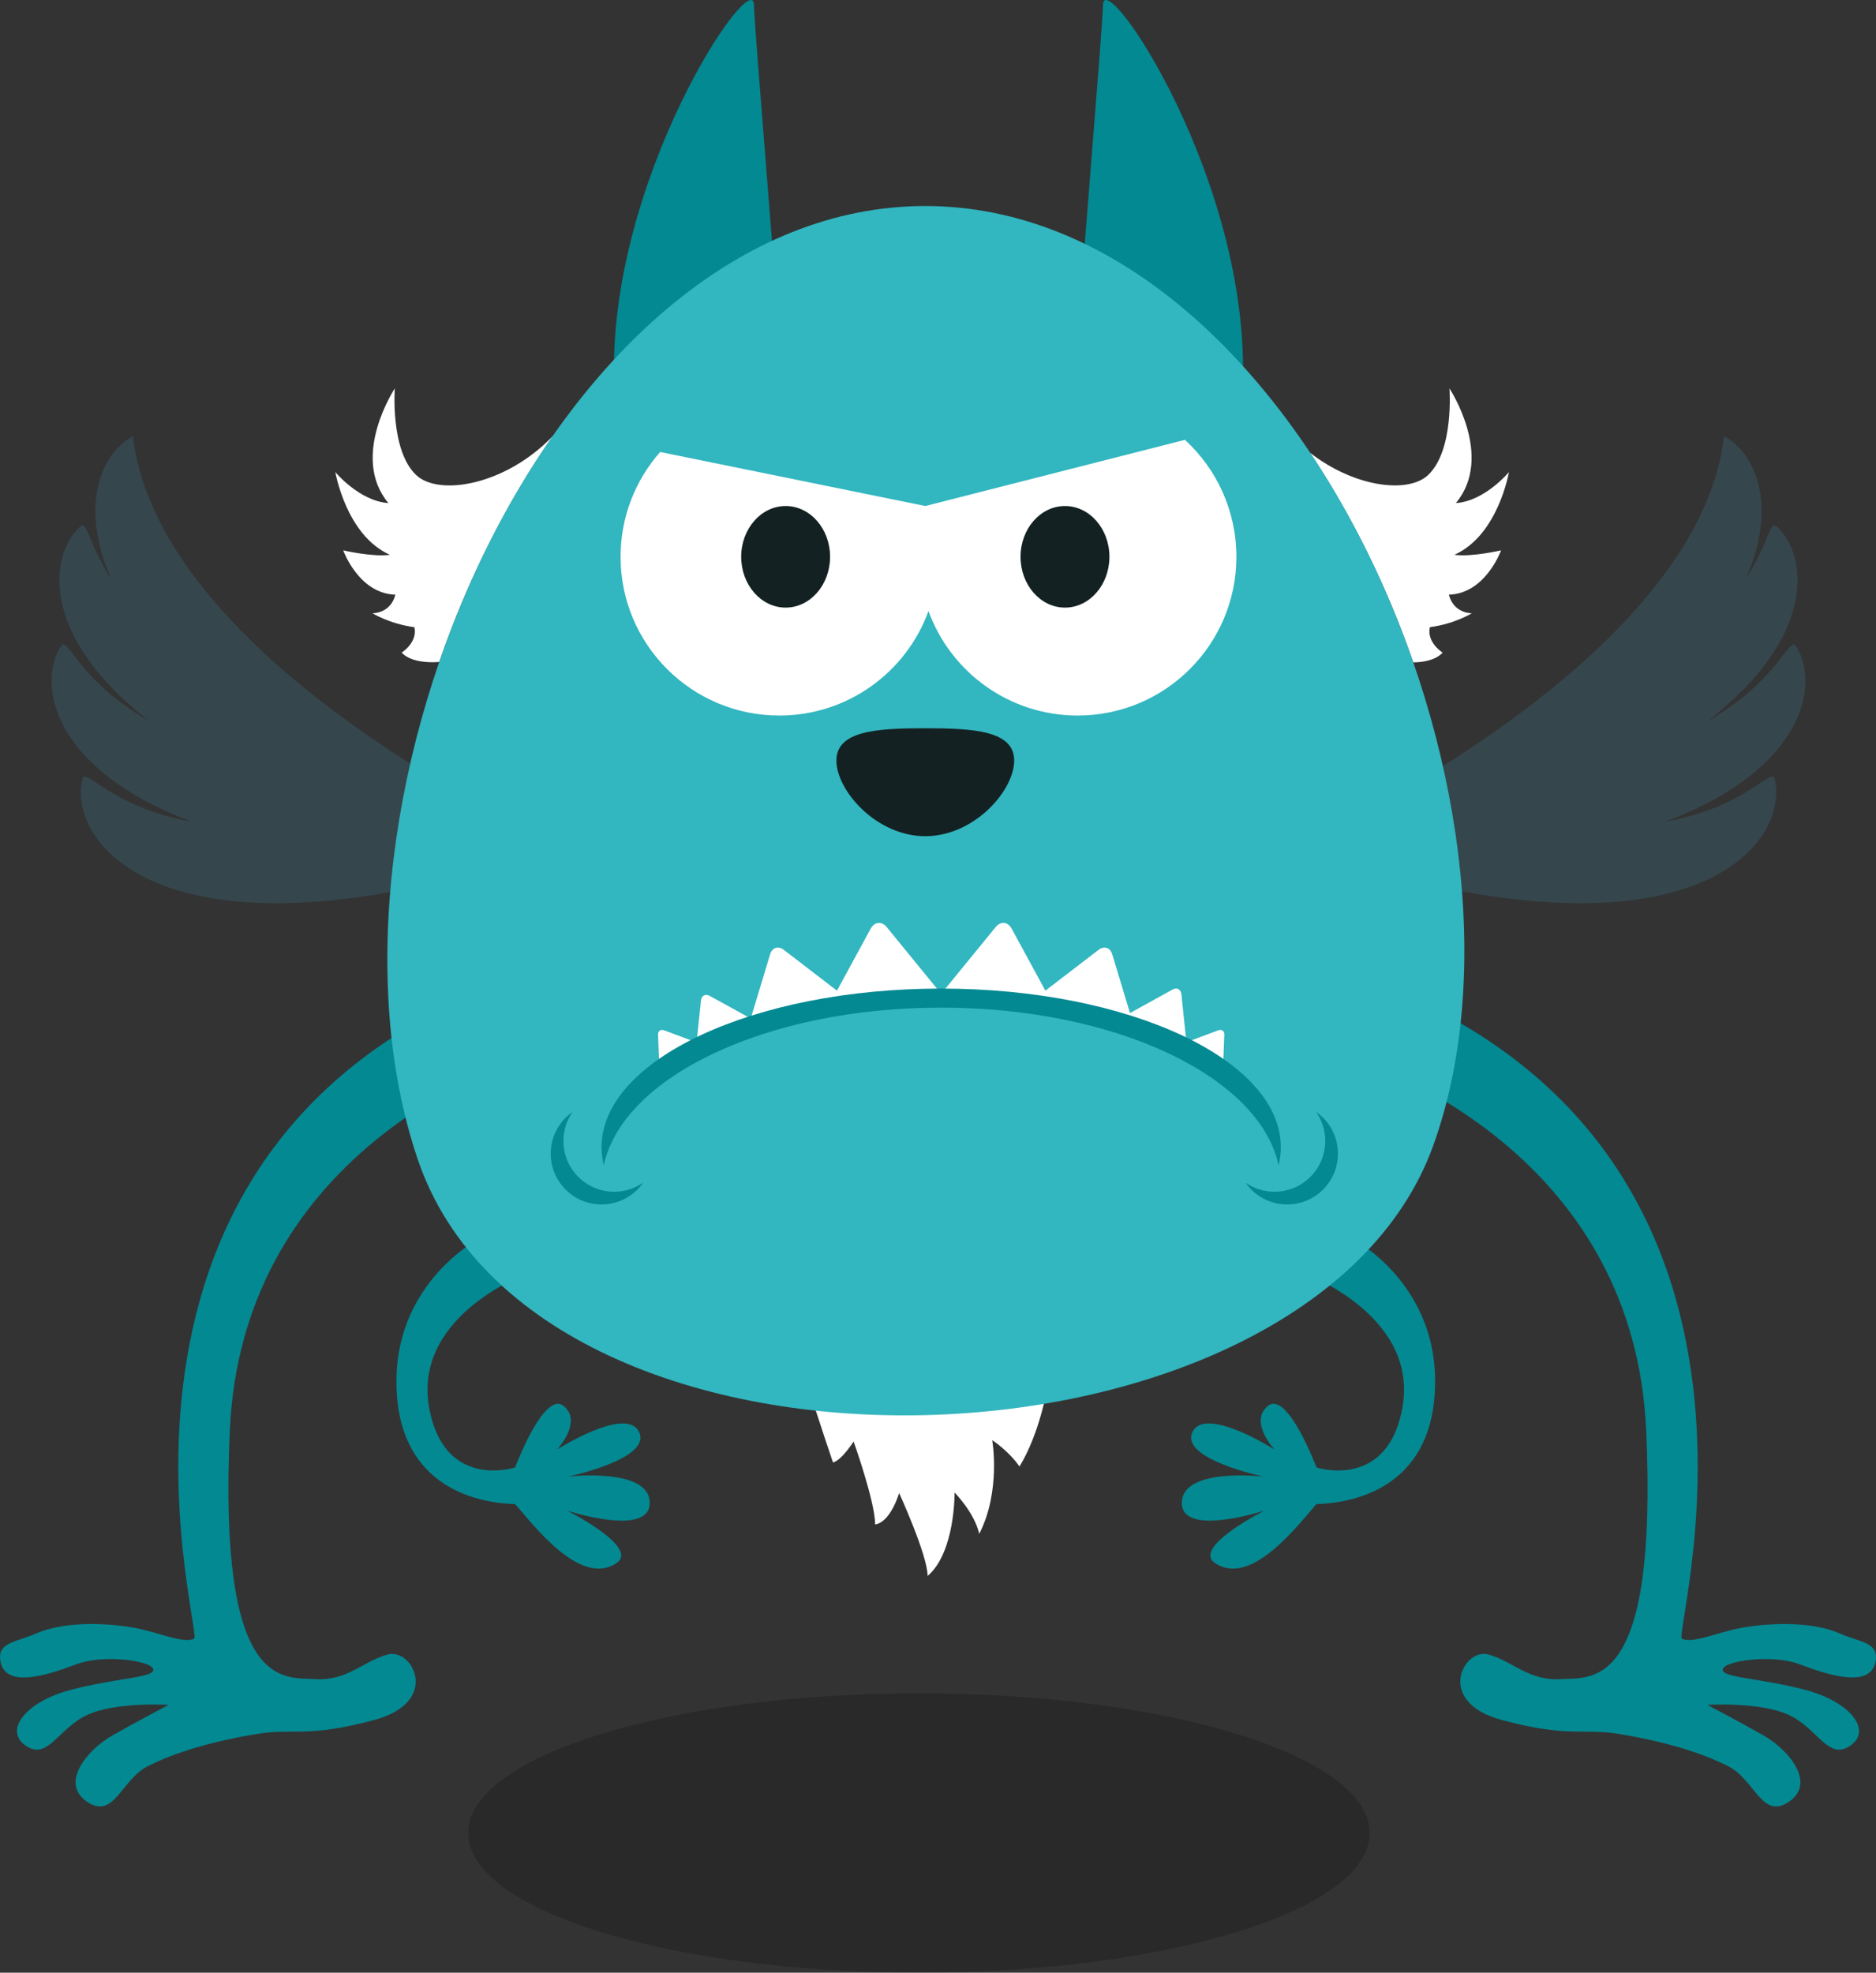 <?xml version="1.0" encoding="UTF-8" standalone="no"?>
<!-- Created with Inkscape (http://www.inkscape.org/) -->

<svg
  xmlns:dc="http://purl.org/dc/elements/1.1/"
  xmlns:cc="http://creativecommons.org/ns#"
  xmlns:rdf="http://www.w3.org/1999/02/22-rdf-syntax-ns#"
  xmlns="http://www.w3.org/2000/svg"
  version="1.1"
  width="145.422"
  height="152.902"
  id="svg2"
  xml:space="preserve"><rect width="100%" height="100%" fill="#333333" stroke="none"/><defs
     id="defs6"><clipPath
       id="clipPath16"><path
         d="m 0,2204.724 787.402,0 L 787.402,0 0,0 0,2204.724 z"
         id="path18" /></clipPath><clipPath
       id="clipPath24"><path
         d="M 3.05176e-5,2204.72 787.402,2204.72 787.402,0 3.05176e-5,0 l 0,2204.72 z"
         id="path26" /></clipPath><clipPath
       id="clipPath38"><path
         d="m 0,2204.724 787.402,0 L 787.402,0 0,0 0,2204.724 z"
         id="path40" /></clipPath><clipPath
       id="clipPath46"><path
         d="m 366.535,64.567 55.906,0 0,-17.323 -55.906,0 0,17.323 z"
         id="path48" /></clipPath><clipPath
       id="clipPath110"><path
         d="m 0,2204.724 787.402,0 L 787.402,0 0,0 0,2204.724 z"
         id="path112" /></clipPath><clipPath
       id="clipPath118"><path
         d="m 522.047,210.237 55.905,0 0,-17.323 -55.905,0 0,17.323 z"
         id="path120" /></clipPath><clipPath
       id="clipPath178"><path
         d="m 0,2204.724 787.402,0 L 787.402,0 0,0 0,2204.724 z"
         id="path180" /></clipPath><clipPath
       id="clipPath186"><path
         d="m 366.142,210.237 55.905,0 0,-17.323 -55.905,0 0,17.323 z"
         id="path188" /></clipPath><clipPath
       id="clipPath246"><path
         d="m 0,2204.724 787.402,0 L 787.402,0 0,0 0,2204.724 z"
         id="path248" /></clipPath><clipPath
       id="clipPath254"><path
         d="m 208.59,210.359 55.906,0 0,-17.323 -55.906,0 0,17.323 z"
         id="path256" /></clipPath><clipPath
       id="clipPath318"><path
         d="m 0,2204.724 787.402,0 L 787.402,0 0,0 0,2204.724 z"
         id="path320" /></clipPath><clipPath
       id="clipPath326"><path
         d="m 516.535,359.843 67.323,0 0,-20.866 -67.323,0 0,20.866 z"
         id="path328" /></clipPath><clipPath
       id="clipPath386"><path
         d="m 0,2204.724 787.402,0 L 787.402,0 0,0 0,2204.724 z"
         id="path388" /></clipPath><clipPath
       id="clipPath394"><path
         d="m 364.567,367.717 55.905,0 0,-17.323 -55.905,0 0,17.323 z"
         id="path396" /></clipPath><clipPath
       id="clipPath450"><path
         d="m 0,2204.724 787.402,0 L 787.402,0 0,0 0,2204.724 z"
         id="path452" /></clipPath><clipPath
       id="clipPath458"><path
         d="m 208.267,360.63 55.906,0 0,-17.323 -55.906,0 0,17.323 z"
         id="path460" /></clipPath><clipPath
       id="clipPath510"><path
         d="m 0,2204.724 787.402,0 L 787.402,0 0,0 0,2204.724 z"
         id="path512" /></clipPath><clipPath
       id="clipPath518"><path
         d="m 521.26,520.473 55.905,0 0,-17.323 -55.905,0 0,17.323 z"
         id="path520" /></clipPath><clipPath
       id="clipPath574"><path
         d="m 0,2204.724 787.402,0 L 787.402,0 0,0 0,2204.724 z"
         id="path576" /></clipPath><clipPath
       id="clipPath582"><path
         d="m 366.142,510.237 55.905,0 0,-17.323 -55.905,0 0,17.323 z"
         id="path584" /></clipPath><clipPath
       id="clipPath638"><path
         d="m 0,2204.724 787.402,0 L 787.402,0 0,0 0,2204.724 z"
         id="path640" /></clipPath><clipPath
       id="clipPath646"><path
         d="m 207.874,522.048 55.905,0 0,-17.323 -55.905,0 0,17.323 z"
         id="path648" /></clipPath><clipPath
       id="clipPath694"><path
         d="m 0,2204.724 787.402,0 L 787.402,0 0,0 0,2204.724 z"
         id="path696" /></clipPath><clipPath
       id="clipPath702"><path
         d="m 523.622,677.56 55.905,0 0,-17.323 -55.905,0 0,17.323 z"
         id="path704" /></clipPath><clipPath
       id="clipPath754"><path
         d="m 0,2204.724 787.402,0 L 787.402,0 0,0 0,2204.724 z"
         id="path756" /></clipPath><clipPath
       id="clipPath762"><path
         d="m 364.566,682.678 55.906,0 0,-17.323 -55.906,0 0,17.323 z"
         id="path764" /></clipPath><clipPath
       id="clipPath814"><path
         d="m 0,2204.724 787.402,0 L 787.402,0 0,0 0,2204.724 z"
         id="path816" /></clipPath><clipPath
       id="clipPath822"><path
         d="m 181.89,704.725 109.449,0 0,-39.764 -109.449,0 0,39.764 z"
         id="path824" /></clipPath><clipPath
       id="clipPath862"><path
         d="m 0,2204.724 787.402,0 L 787.402,0 0,0 0,2204.724 z"
         id="path864" /></clipPath><clipPath
       id="clipPath870"><path
         d="m 522.047,837.796 55.905,0 0,-17.323 -55.905,0 0,17.323 z"
         id="path872" /></clipPath><clipPath
       id="clipPath930"><path
         d="m 0,2204.724 787.402,0 L 787.402,0 0,0 0,2204.724 z"
         id="path932" /></clipPath><clipPath
       id="clipPath938"><path
         d="m 363.779,833.072 55.906,0 0,-17.323 -55.906,0 0,17.323 z"
         id="path940" /></clipPath><clipPath
       id="clipPath982"><path
         d="m 0,2204.724 787.402,0 L 787.402,0 0,0 0,2204.724 z"
         id="path984" /></clipPath><clipPath
       id="clipPath994"><path
         d="m 221.259,837.796 55.906,0 0,-17.323 -55.906,0 0,17.323 z"
         id="path996" /></clipPath><clipPath
       id="clipPath1038"><path
         d="m 0,2204.724 787.402,0 L 787.402,0 0,0 0,2204.724 z"
         id="path1040" /></clipPath><clipPath
       id="clipPath1046"><path
         d="m 522.047,991.339 55.905,0 0,-17.323 -55.905,0 0,17.323 z"
         id="path1048" /></clipPath><clipPath
       id="clipPath1094"><path
         d="m 0,2204.724 787.402,0 L 787.402,0 0,0 0,2204.724 z"
         id="path1096" /></clipPath><clipPath
       id="clipPath1102"><path
         d="m 365.354,977.166 55.906,0 0,-17.323 -55.906,0 0,17.323 z"
         id="path1104" /></clipPath><clipPath
       id="clipPath1186"><path
         d="m 0,2204.724 787.402,0 L 787.402,0 0,0 0,2204.724 z"
         id="path1188" /></clipPath><clipPath
       id="clipPath1194"><path
         d="m 208.267,984.252 55.906,0 0,-17.322 -55.906,0 0,17.322 z"
         id="path1196" /></clipPath><clipPath
       id="clipPath1254"><path
         d="m 0,2204.724 787.402,0 L 787.402,0 0,0 0,2204.724 z"
         id="path1256" /></clipPath><clipPath
       id="clipPath1262"><path
         d="m 523.622,1150.39 55.905,0 0,-17.32 -55.905,0 0,17.32 z"
         id="path1264" /></clipPath><clipPath
       id="clipPath1322"><path
         d="m 0,2204.724 787.402,0 L 787.402,0 0,0 0,2204.724 z"
         id="path1324" /></clipPath><clipPath
       id="clipPath1330"><path
         d="m 365.748,1145.67 55.905,0 0,-17.32 -55.905,0 0,17.32 z"
         id="path1332" /></clipPath><clipPath
       id="clipPath1374"><path
         d="m 0,2204.724 787.402,0 L 787.402,0 0,0 0,2204.724 z"
         id="path1376" /></clipPath><clipPath
       id="clipPath1382"><path
         d="m 207.874,1149.21 55.905,0 0,-17.32 -55.905,0 0,17.32 z"
         id="path1384" /></clipPath><clipPath
       id="clipPath1430"><path
         d="m 0,2204.724 787.402,0 L 787.402,0 0,0 0,2204.724 z"
         id="path1432" /></clipPath><clipPath
       id="clipPath1438"><path
         d="m 518.504,1309.45 55.905,0 0,-17.32 -55.905,0 0,17.32 z"
         id="path1440" /></clipPath><clipPath
       id="clipPath1502"><path
         d="m 0,2204.724 787.402,0 L 787.402,0 0,0 0,2204.724 z"
         id="path1504" /></clipPath><clipPath
       id="clipPath1510"><path
         d="m 364.567,1295.28 55.905,0 0,-17.33 -55.905,0 0,17.33 z"
         id="path1512" /></clipPath><clipPath
       id="clipPath1578"><path
         d="m 0,2204.724 787.402,0 L 787.402,0 0,0 0,2204.724 z"
         id="path1580" /></clipPath><clipPath
       id="clipPath1586"><path
         d="m 209.448,1307.48 55.906,0 0,-17.32 -55.906,0 0,17.32 z"
         id="path1588" /></clipPath><clipPath
       id="clipPath1642"><path
         d="m 0,2204.724 787.402,0 L 787.402,0 0,0 0,2204.724 z"
         id="path1644" /></clipPath><clipPath
       id="clipPath1650"><path
         d="m 500,1467.32 107.087,0 0,-33.07 -107.087,0 0,33.07 z"
         id="path1652" /></clipPath><clipPath
       id="clipPath1706"><path
         d="m 0,2204.724 787.402,0 L 787.402,0 0,0 0,2204.724 z"
         id="path1708" /></clipPath><clipPath
       id="clipPath1714"><path
         d="m 366.141,1468.5 55.906,0 0,-17.32 -55.906,0 0,17.32 z"
         id="path1716" /></clipPath><clipPath
       id="clipPath1734"><path
         d="m 0,2204.724 787.402,0 L 787.402,0 0,0 0,2204.724 z"
         id="path1736" /></clipPath><clipPath
       id="clipPath1774"><path
         d="m 0,2204.724 787.402,0 L 787.402,0 0,0 0,2204.724 z"
         id="path1776" /></clipPath><clipPath
       id="clipPath1782"><path
         d="m 207.48,1468.5 55.905,0 0,-17.32 -55.905,0 0,17.32 z"
         id="path1784" /></clipPath><clipPath
       id="clipPath1838"><path
         d="m 0,2204.724 787.402,0 L 787.402,0 0,0 0,2204.724 z"
         id="path1840" /></clipPath><clipPath
       id="clipPath1846"><path
         d="m 522.047,1619.69 55.905,0 0,-17.33 -55.905,0 0,17.33 z"
         id="path1848" /></clipPath><clipPath
       id="clipPath1890"><path
         d="m 0,2204.724 787.402,0 L 787.402,0 0,0 0,2204.724 z"
         id="path1892" /></clipPath><clipPath
       id="clipPath1898"><path
         d="m 366.535,1618.9 55.906,0 0,-17.32 -55.906,0 0,17.32 z"
         id="path1900" /></clipPath><clipPath
       id="clipPath1954"><path
         d="m 0,2204.724 787.402,0 L 787.402,0 0,0 0,2204.724 z"
         id="path1956" /></clipPath><clipPath
       id="clipPath1962"><path
         d="m 207.874,1624.41 55.905,0 0,-17.32 -55.905,0 0,17.32 z"
         id="path1964" /></clipPath><clipPath
       id="clipPath2026"><path
         d="m 0,2204.724 787.402,0 L 787.402,0 0,0 0,2204.724 z"
         id="path2028" /></clipPath><clipPath
       id="clipPath2034"><path
         d="m 520.078,1779.92 55.906,0 0,-17.32 -55.906,0 0,17.32 z"
         id="path2036" /></clipPath><clipPath
       id="clipPath2090"><path
         d="m 0,2204.724 787.402,0 L 787.402,0 0,0 0,2204.724 z"
         id="path2092" /></clipPath><clipPath
       id="clipPath2098"><path
         d="m 368.11,1781.89 55.905,0 0,-17.32 -55.905,0 0,17.32 z"
         id="path2100" /></clipPath><clipPath
       id="clipPath2158"><path
         d="m 0,2204.724 787.402,0 L 787.402,0 0,0 0,2204.724 z"
         id="path2160" /></clipPath><clipPath
       id="clipPath2166"><path
         d="m 207.874,1775.59 55.905,0 0,-17.32 -55.905,0 0,17.32 z"
         id="path2168" /></clipPath><clipPath
       id="clipPath2226"><path
         d="m 0,2204.724 787.402,0 L 787.402,0 0,0 0,2204.724 z"
         id="path2228" /></clipPath><clipPath
       id="clipPath2234"><path
         d="m 521.26,1928.35 55.905,0 0,-17.33 -55.905,0 0,17.33 z"
         id="path2236" /></clipPath><clipPath
       id="clipPath2294"><path
         d="m 0,2204.724 787.402,0 L 787.402,0 0,0 0,2204.724 z"
         id="path2296" /></clipPath><clipPath
       id="clipPath2302"><path
         d="m 366.535,1940.16 55.905,0 0,-17.33 -55.905,0 0,17.33 z"
         id="path2304" /></clipPath><clipPath
       id="clipPath2358"><path
         d="m 0,2204.724 787.402,0 L 787.402,0 0,0 0,2204.724 z"
         id="path2360" /></clipPath><clipPath
       id="clipPath2366"><path
         d="m 204.33,1922.84 55.906,0 0,-17.33 -55.906,0 0,17.33 z"
         id="path2368" /></clipPath><clipPath
       id="clipPath2418"><path
         d="m 0,2204.724 787.402,0 L 787.402,0 0,0 0,2204.724 z"
         id="path2420" /></clipPath><clipPath
       id="clipPath2426"><path
         d="m 522.44,2090.16 55.906,0 0,-17.33 -55.906,0 0,17.33 z"
         id="path2428" /></clipPath><clipPath
       id="clipPath2478"><path
         d="m 0,2204.724 787.402,0 L 787.402,0 0,0 0,2204.724 z"
         id="path2480" /></clipPath><clipPath
       id="clipPath2486"><path
         d="m 364.566,2100.79 55.906,0 0,-17.33 -55.906,0 0,17.33 z"
         id="path2488" /></clipPath><clipPath
       id="clipPath2526"><path
         d="m 0,2204.724 787.402,0 L 787.402,0 0,0 0,2204.724 z"
         id="path2528" /></clipPath><clipPath
       id="clipPath2534"><path
         d="m 207.086,2088.98 55.906,0 0,-17.33 -55.906,0 0,17.33 z"
         id="path2536" /></clipPath></defs><g
     transform="matrix(1.25,0,0,-1.25,-419.415,1750.344)"
     id="g10"><g
       id="g1498"><g
         clip-path="url(#clipPath1502)"
         id="g1500"><g
           id="g1506"><g
             id="g1508" /><g
             id="g1514"><g
               clip-path="url(#clipPath1510)"
               id="g1516"
               style="opacity:0.2"><g
                 transform="translate(392.519,1295.276)"
                 id="g1518"><path
                   d="m 0,0 c -15.438,0 -27.953,-3.878 -27.953,-8.661 0,-4.784 12.515,-8.662 27.953,-8.662 15.438,0 27.953,3.878 27.953,8.662 C 27.953,-3.878 15.438,0 0,0"
                   id="path1520"
                   style="fill:#000000;fill-opacity:1;fill-rule:evenodd;stroke:none" /></g></g></g></g><g
           transform="translate(361.337,1370.822)"
           id="g1522"><path
             d="m 0,0 c -1.619,1.536 -1.321,5.369 -1.321,5.369 0,0 -2.803,-4.23 -0.399,-7.11 -1.801,0.122 -3.289,1.92 -3.289,1.92 0,0 0.668,-3.924 3.384,-5.127 -1.048,-0.154 -2.897,0.275 -2.897,0.275 0,0 0.963,-2.686 3.238,-2.748 -0.312,-1.191 -1.425,-1.151 -1.425,-1.151 0,0 1.047,-0.657 2.602,-0.865 0.212,-0.952 -0.787,-1.574 -0.787,-1.574 0,0 0.514,-0.716 2.33,-0.583 C 3.175,-6.541 5.574,-1.74 8.495,2.433 5.573,-0.634 1.413,-1.341 0,0 m 64.385,-4.948 c 2.716,1.203 3.384,5.127 3.384,5.127 0,0 -1.488,-1.798 -3.289,-1.92 2.404,2.88 -0.399,7.11 -0.399,7.11 0,0 0.298,-3.833 -1.321,-5.369 -1.234,-1.17 -4.558,-0.776 -7.328,1.382 2.63,-3.939 4.802,-8.375 6.405,-13.002 1.41,0.019 1.817,0.609 1.817,0.609 0,0 -0.999,0.622 -0.787,1.574 1.555,0.208 2.602,0.865 2.602,0.865 0,0 -1.113,-0.04 -1.426,1.151 2.276,0.062 3.239,2.748 3.239,2.748 0,0 -1.849,-0.429 -2.897,-0.275"
             id="path1524"
             style="fill:#ffffff;fill-opacity:1;fill-rule:evenodd;stroke:none" /></g><g
           transform="translate(438.802,1349.323)"
           id="g1526"><path
             d="M 0,0 C 8.586,3.219 9.623,8.481 8.114,10.88 7.668,11.59 7.07,8.752 2.628,6.244 9.324,11.391 8.92,16.446 6.913,18.307 6.462,18.725 6.426,17.273 4.995,15.057 7.024,19.682 5.559,22.893 3.642,23.905 2.366,12.863 -12.742,4.048 -16.429,1.845 c -0.037,-0.012 -0.073,-0.024 -0.11,-0.036 -5.69,0.746 -14.544,-0.433 -5.572,-3.622 0.255,-0.35 0.986,-0.621 2.355,-0.759 0.894,-0.265 1.895,-0.541 3.021,-0.829 C 2.441,-8.304 7.67,-1.105 6.786,2.631 6.592,3.451 5.091,0.923 0,0 m -74.845,1.809 c -0.037,0.012 -0.074,0.024 -0.111,0.036 -3.687,2.203 -18.794,11.018 -20.07,22.06 -1.918,-1.012 -3.382,-4.223 -1.353,-8.848 -1.431,2.216 -1.467,3.668 -1.918,3.25 -2.007,-1.861 -2.411,-6.916 4.284,-12.063 -4.442,2.508 -5.039,5.346 -5.485,4.636 -1.509,-2.399 -0.473,-7.661 8.114,-10.88 -5.091,0.923 -6.592,3.451 -6.786,2.631 -0.884,-3.736 4.344,-10.935 23.521,-6.032 1.126,0.288 2.127,0.564 3.021,0.829 1.368,0.138 2.1,0.409 2.354,0.759 8.973,3.189 0.118,4.368 -5.571,3.622"
             id="path1528"
             style="fill:#35464d;fill-opacity:1;fill-rule:evenodd;stroke:none" /></g><g
           transform="translate(385.64,1314.306)"
           id="g1530"><path
             d="m 0,0 c 0,0 0.979,-3.059 1.549,-4.714 0.552,0.143 1.277,1.301 1.277,1.301 0,0 1.324,-3.693 1.338,-5.146 0.967,0.148 1.486,1.949 1.486,1.949 0,0 1.755,-3.828 1.768,-5.142 1.716,1.469 1.671,5.174 1.671,5.174 0,0 1.239,-1.253 1.528,-2.565 1.36,2.642 0.806,5.811 0.806,5.811 0,0 1.011,-0.652 1.691,-1.635 1.286,2.117 1.718,4.89 1.718,4.89 0,0 -8.723,-2.011 -14.832,0.077"
             id="path1532"
             style="fill:#ffffff;fill-opacity:1;fill-rule:evenodd;stroke:none" /></g><g
           transform="translate(403.937,1400)"
           id="g1534"><path
             d="M 0,0 C -0.098,-2.362 -1.181,-14.764 -1.575,-20.866 -1.968,-26.969 8.169,-36.319 8.661,-23.622 9.154,-10.925 0.098,2.362 0,0 m -21.654,0 c -0.098,2.362 -9.153,-10.925 -8.661,-23.622 0.492,-12.697 10.63,-3.347 10.236,2.756 -0.393,6.102 -1.476,18.504 -1.575,20.866"
             id="path1536"
             style="fill:#038992;fill-opacity:1;fill-rule:evenodd;stroke:none" /></g><g
           transform="translate(372.898,1341.291)"
           id="g1538"><path
             d="m 0,0 c -35.143,-8.315 -24.695,-42.312 -25.328,-42.627 -0.633,-0.316 -2.138,0.357 -3.483,0.631 -1.575,0.321 -4.432,0.526 -6.332,-0.316 -1.159,-0.513 -2.322,-0.526 -2.216,-1.579 0.195,-1.948 3.06,-0.947 4.749,-0.315 1.688,0.631 4.643,0.21 4.749,-0.316 0.105,-0.526 -2.216,-0.526 -5.066,-1.263 -2.849,-0.737 -4.221,-2.526 -2.849,-3.474 1.372,-0.947 2.005,1.053 3.799,1.895 1.794,0.842 5.066,0.632 5.066,0.632 0,0 -2.005,-1.053 -3.483,-1.895 -1.566,-0.892 -3.272,-2.947 -1.583,-4.105 1.689,-1.158 2.111,1.369 3.799,2.211 1.689,0.842 3.882,1.513 6.754,1.988 2.241,0.371 3.073,-0.256 7.252,0.861 4.18,1.117 2.392,4.477 0.862,4.069 -1.529,-0.409 -2.506,-1.651 -4.505,-1.531 -1.999,0.12 -6.036,-0.756 -5.297,15.453 0.739,16.209 14.986,23.261 24.695,24.945 C 11.292,-3.052 35.143,8.315 0,0 m 74.216,-44.206 c 1.689,-0.632 4.554,-1.633 4.749,0.315 0.106,1.053 -1.057,1.066 -2.216,1.579 -1.9,0.842 -4.757,0.637 -6.332,0.316 -1.346,-0.274 -2.85,-0.947 -3.483,-0.631 C 66.301,-42.312 76.749,-8.315 41.606,0 6.463,8.315 30.314,-3.052 40.023,-4.736 c 9.709,-1.684 23.956,-8.736 24.695,-24.945 0.739,-16.209 -3.298,-15.333 -5.297,-15.453 -1.999,-0.12 -2.976,1.122 -4.506,1.531 -1.529,0.408 -3.317,-2.952 0.863,-4.069 4.179,-1.117 5.011,-0.49 7.251,-0.861 2.873,-0.475 5.066,-1.146 6.755,-1.988 1.688,-0.842 2.11,-3.369 3.799,-2.211 1.688,1.158 -0.017,3.213 -1.583,4.105 -1.478,0.842 -3.483,1.895 -3.483,1.895 0,0 3.272,0.21 5.066,-0.632 1.794,-0.842 2.427,-2.842 3.799,-1.895 1.372,0.948 0,2.737 -2.849,3.474 -2.85,0.737 -5.172,0.737 -5.066,1.263 0.106,0.526 3.061,0.947 4.749,0.316"
             id="path1540"
             style="fill:#038992;fill-opacity:1;fill-rule:evenodd;stroke:none" /></g><g
           transform="translate(419.552,1323.372)"
           id="g1542"><path
             d="m 0,0 -3.221,-2.024 c 0,0 6.929,-2.479 6.22,-8.039 -0.801,-5.533 -5.378,-4.028 -5.378,-4.028 0,0 -1.803,4.796 -3.01,3.817 -1.208,-0.979 0.404,-2.702 0.404,-2.702 0,0 -4.318,2.748 -5.091,1.073 -0.773,-1.674 4.413,-2.754 4.413,-2.754 0,0 -5.025,0.592 -5.067,-1.605 -0.041,-2.197 5.127,-0.502 5.127,-0.502 0,0 -4.526,-2.276 -3.069,-3.257 2.265,-1.523 5.217,2.458 6.286,3.657 3.453,0.113 7.458,1.847 7.361,7.804 C 4.879,-2.604 0,0 0,0 m -48.796,-14.657 c 0,0 5.186,1.08 4.413,2.754 -0.773,1.675 -5.091,-1.073 -5.091,-1.073 0,0 1.612,1.723 0.405,2.702 -1.208,0.979 -3.01,-3.817 -3.01,-3.817 0,0 -4.577,-1.505 -5.379,4.028 -0.709,5.56 6.22,8.039 6.22,8.039 L -54.459,0 c 0,0 -4.878,-2.604 -4.975,-8.56 -0.097,-5.957 3.908,-7.691 7.361,-7.804 1.069,-1.199 4.022,-5.18 6.286,-3.657 1.458,0.981 -3.069,3.257 -3.069,3.257 0,0 5.168,-1.695 5.127,0.502 -0.041,2.197 -5.067,1.605 -5.067,1.605"
             id="path1544"
             style="fill:#038992;fill-opacity:1;fill-rule:evenodd;stroke:none" /></g><g
           transform="translate(392.913,1387.5)"
           id="g1546"><path
             d="m 0,0 c -23.032,0 -38.977,-36.811 -31.496,-59.055 7.48,-22.244 55.315,-20.472 62.992,0.787 C 39.173,-37.008 23.031,0 0,0"
             id="path1548"
             style="fill:#32b6bf;fill-opacity:1;fill-rule:evenodd;stroke:none" /></g><g
           transform="translate(409.014,1373.002)"
           id="g1550"><path
             d="m 0,0 -16.1,-4.104 -16.444,3.35 c -1.526,-1.734 -2.454,-4.008 -2.454,-6.5 0,-5.435 4.407,-9.842 9.843,-9.842 4.254,0 7.877,2.699 9.252,6.478 1.374,-3.779 4.997,-6.478 9.252,-6.478 5.435,0 9.842,4.407 9.842,9.842 C 3.191,-4.383 1.961,-1.799 0,0"
             id="path1552"
             style="fill:#ffffff;fill-opacity:1;fill-rule:evenodd;stroke:none" /></g><g
           transform="translate(384.252,1368.898)"
           id="g1554"><path
             d="m 0,0 c -1.522,0 -2.756,-1.41 -2.756,-3.15 0,-1.739 1.234,-3.149 2.756,-3.149 1.522,0 2.756,1.41 2.756,3.149 C 2.756,-1.41 1.522,0 0,0 m 17.323,0 c -1.522,0 -2.756,-1.41 -2.756,-3.15 0,-1.739 1.234,-3.149 2.756,-3.149 1.522,0 2.756,1.41 2.756,3.149 0,1.74 -1.234,3.15 -2.756,3.15"
             id="path1556"
             style="fill:#142122;fill-opacity:1;fill-rule:evenodd;stroke:none" /></g><g
           transform="translate(392.913,1355.118)"
           id="g1558"><path
             d="m 0,0 c -3.044,0 -5.512,-0.16 -5.512,-2.008 0,-1.848 2.468,-4.685 5.512,-4.685 3.044,0 5.512,2.837 5.512,4.685 C 5.512,-0.16 3.044,0 0,0"
             id="path1560"
             style="fill:#142122;fill-opacity:1;fill-rule:evenodd;stroke:none" /></g><g
           transform="translate(411.082,1336.388)"
           id="g1562"><path
             d="M 0,0 -1.978,-0.736 -2.286,2.233 C -2.319,2.545 -2.563,2.678 -2.831,2.53 L -5.475,1.07 -6.579,4.722 c -0.124,0.41 -0.502,0.53 -0.844,0.268 l -3.299,-2.531 -2.092,3.847 c -0.237,0.434 -0.682,0.476 -0.995,0.092 l -3.118,-3.82 c -0.049,-0.061 -0.081,-0.137 -0.118,-0.21 l 6.664,-0.622 c -0.022,0.078 -0.039,0.159 -0.077,0.228 l -0.057,0.105 5.196,-1.651 c -0.005,0.07 -0.004,0.141 -0.024,0.206 L -5.407,0.845 -2.13,-0.94 0.261,-2.711 c 0.01,0.037 0.022,0.074 0.024,0.111 l 0.089,2.323 C 0.383,-0.044 0.216,0.08 0,0 m -20.559,6.398 c -0.313,0.384 -0.758,0.342 -0.995,-0.092 l -2.092,-3.847 -3.299,2.531 c -0.342,0.262 -0.72,0.142 -0.844,-0.268 l -1.206,-3.989 -2.542,1.403 c -0.269,0.148 -0.512,0.015 -0.545,-0.297 L -32.351,-0.75 -34.368,0 c -0.216,0.08 -0.383,-0.044 -0.374,-0.277 l 0.089,-2.323 c 0.002,-0.037 0.014,-0.074 0.024,-0.111 l 2.247,1.665 -0.023,-0.222 c -0.005,-0.049 0.004,-0.1 0.01,-0.151 l 3.453,1.881 5.089,1.617 -0.057,-0.105 c -0.038,-0.069 -0.055,-0.15 -0.077,-0.228 l 6.664,0.622 c -0.037,0.073 -0.069,0.149 -0.118,0.21 l -3.118,3.82 z"
             id="path1564"
             style="fill:#ffffff;fill-opacity:1;fill-rule:evenodd;stroke:none" /></g><g
           transform="translate(393.898,1338.976)"
           id="g1566"><path
             d="m 0,0 c -11.633,0 -21.063,-4.407 -21.063,-9.842 0,-0.377 0.05,-0.749 0.138,-1.115 1.185,5.501 10.099,9.776 20.925,9.776 10.826,0 19.74,-4.275 20.925,-9.776 0.088,0.366 0.138,0.738 0.138,1.115 C 21.063,-4.407 11.633,0 0,0"
             id="path1568"
             style="fill:#038992;fill-opacity:1;fill-rule:evenodd;stroke:none" /></g><g
           transform="translate(417.151,1331.325)"
           id="g1570"><path
             d="m 0,0 c 0.355,-0.51 0.565,-1.129 0.565,-1.797 0,-1.74 -1.41,-3.15 -3.15,-3.15 -0.668,0 -1.287,0.21 -1.797,0.565 0.569,-0.817 1.514,-1.352 2.585,-1.352 1.739,0 3.149,1.41 3.149,3.149 C 1.352,-1.514 0.817,-0.569 0,0 m -46.679,-1.797 c 0,0.668 0.21,1.287 0.565,1.797 -0.817,-0.569 -1.353,-1.514 -1.353,-2.585 0,-1.739 1.411,-3.149 3.15,-3.149 1.071,0 2.016,0.535 2.585,1.352 -0.51,-0.355 -1.129,-0.565 -1.798,-0.565 -1.739,0 -3.149,1.41 -3.149,3.15"
             id="path1572"
             style="fill:#038992;fill-opacity:1;fill-rule:evenodd;stroke:none" /></g></g></g></g></svg>
